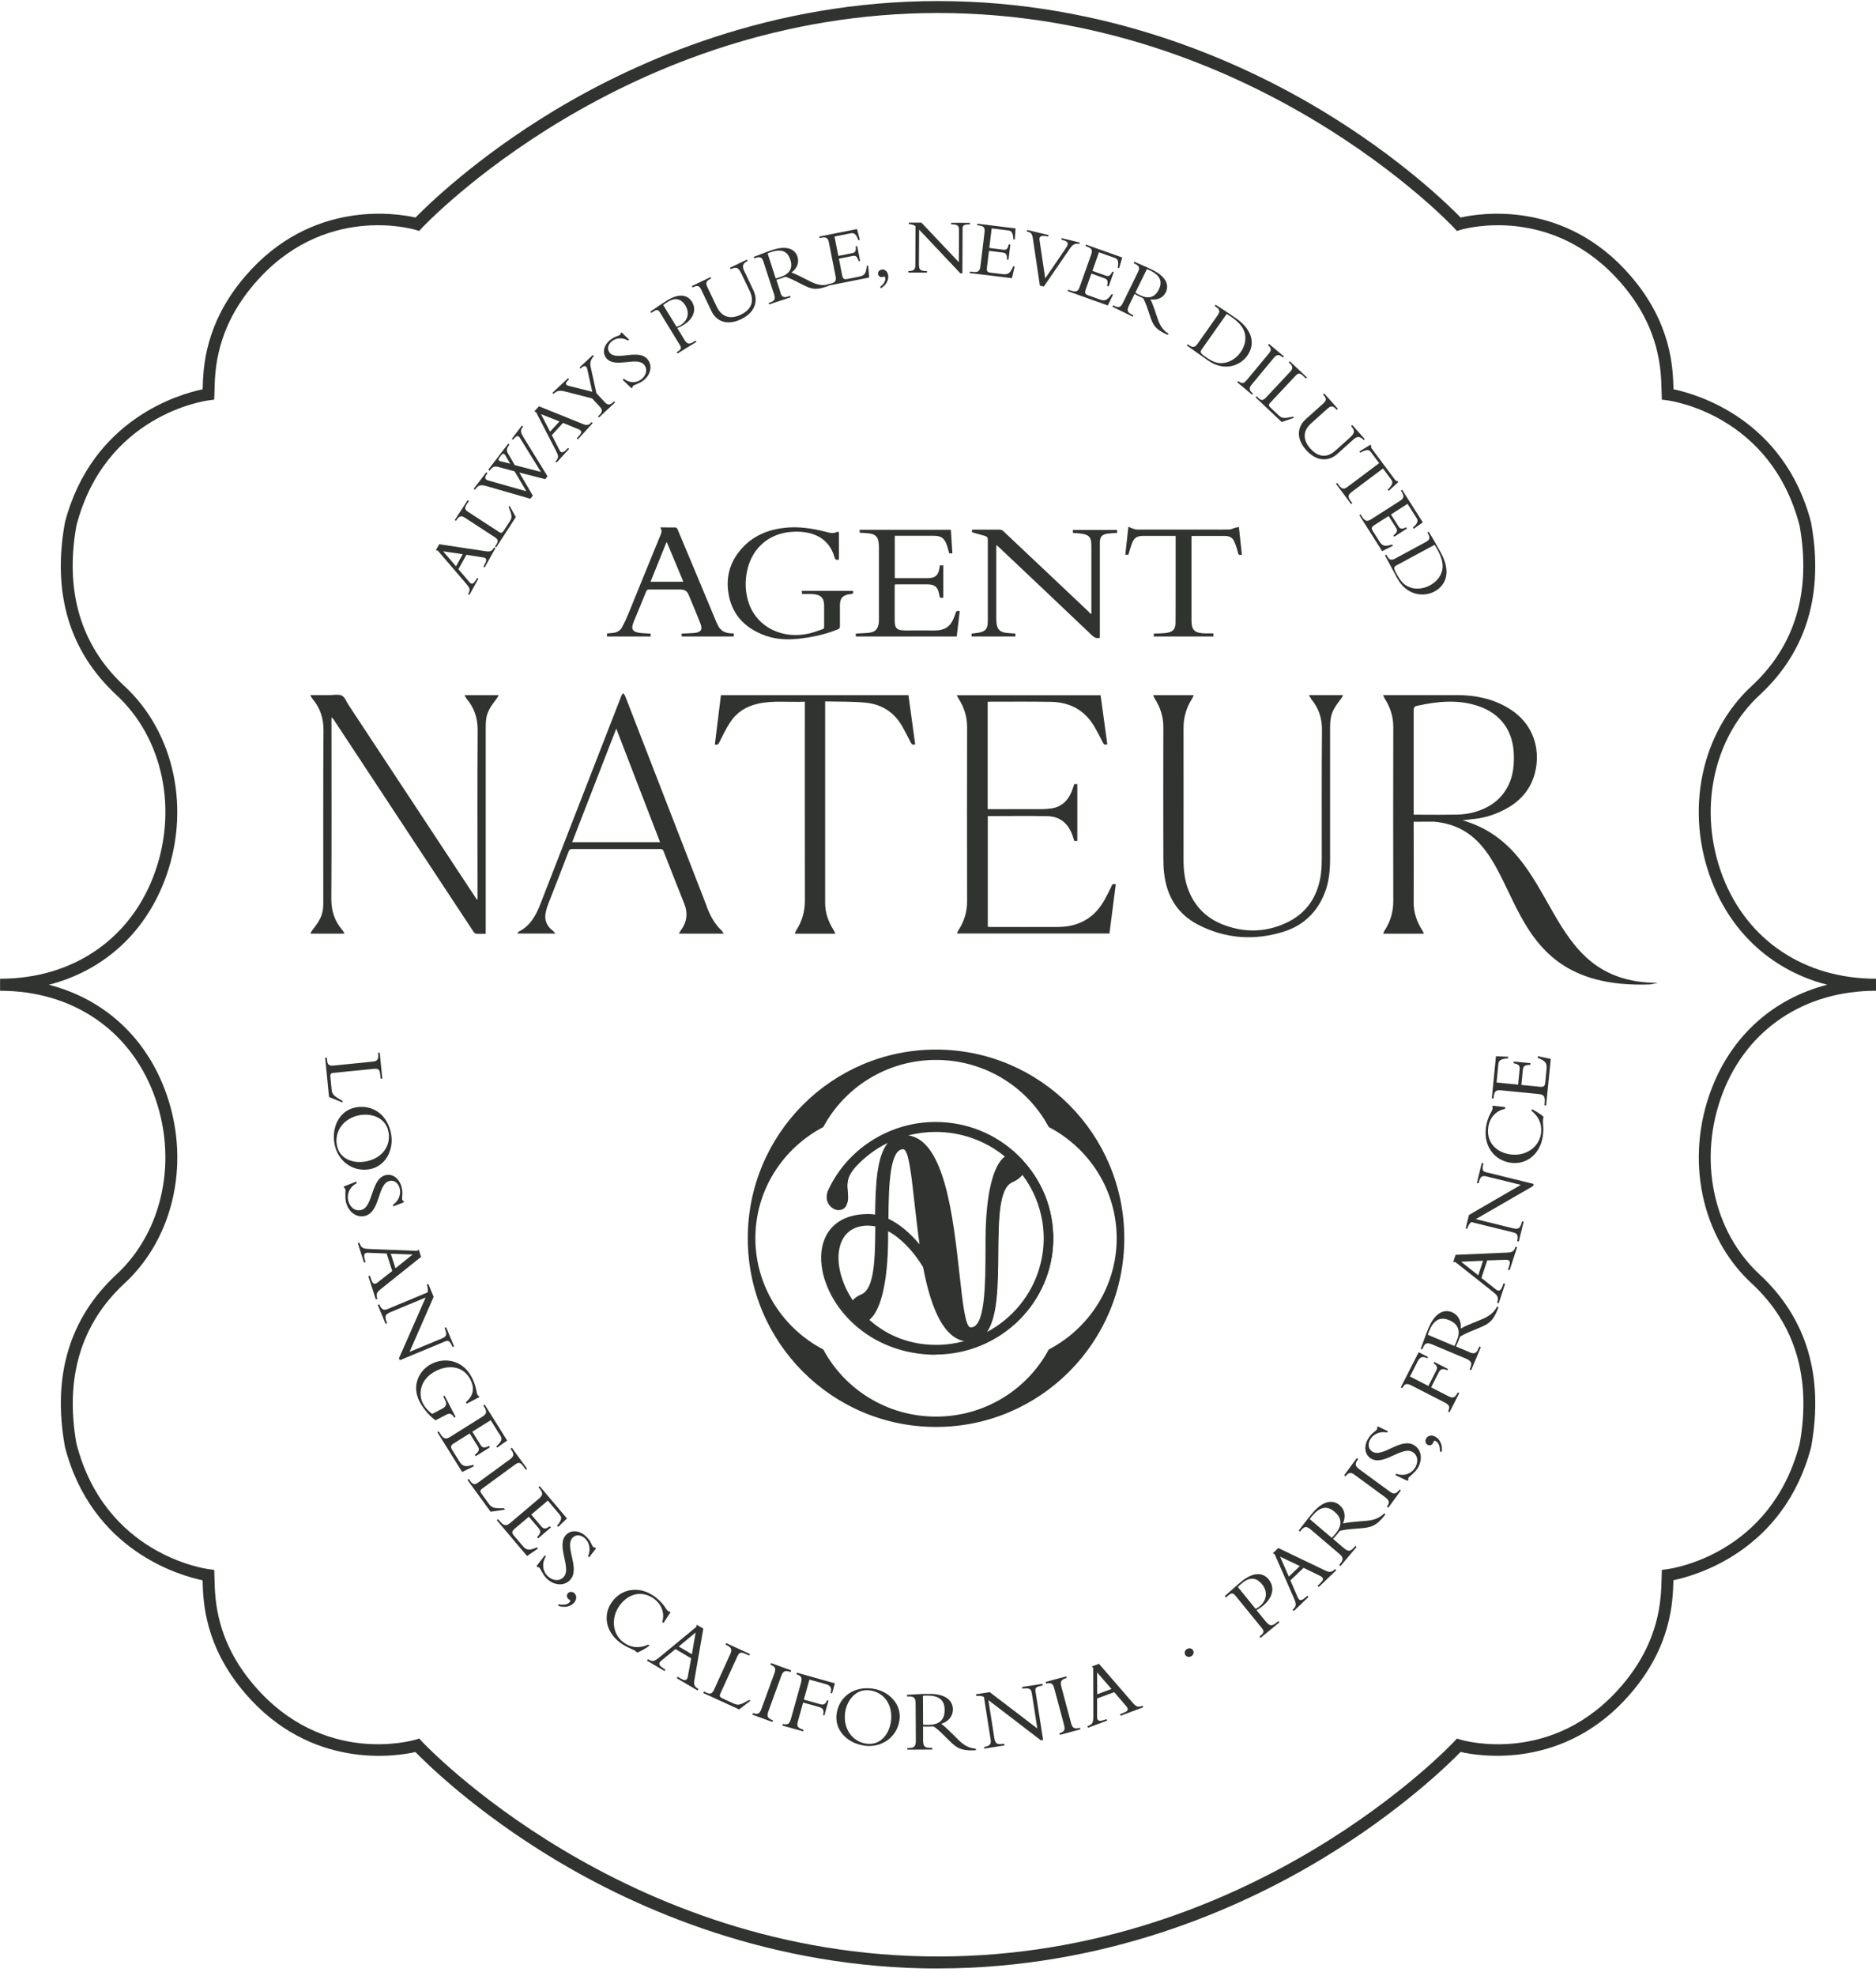 <svg xmlns="http://www.w3.org/2000/svg" fill="none" viewBox="0 0 228 240" height="240" width="228">
<g clip-path="url(#clip0_823_729)" id="Layer_1">
<path fill="#30332F" d="M50.951 211.193L51.262 211.531C51.502 211.79 75.778 237.668 114.009 237.668C152.24 237.668 176.516 211.79 176.756 211.531L177.067 211.193L177.502 211.326C177.956 211.46 188.729 214.533 197.102 204.761C201.76 199.336 201.884 194.249 201.938 191.808L201.973 190.704L202.596 190.624C203.111 190.561 215.244 188.869 218.729 175.364C220.142 167.409 218.204 160.888 212.978 155.988C206.738 150.305 204.747 140.755 208.027 132.23C210.524 125.745 215.582 121.291 222.071 119.625C215.582 117.959 210.524 113.505 208.027 107.019C204.738 98.494 206.729 88.945 212.978 83.252C218.196 78.362 220.124 71.841 218.72 63.886C215.236 50.381 203.102 48.688 202.587 48.626L201.973 48.546L201.938 47.441C201.884 45 201.769 39.913 197.102 34.488C188.72 24.716 177.947 27.789 177.502 27.923L177.067 28.057L176.756 27.718C176.516 27.46 152.204 1.581 114.009 1.581C75.813 1.581 51.493 27.46 51.253 27.718L50.942 28.057L50.507 27.923C50.053 27.789 39.28 24.716 30.907 34.488C26.249 39.913 26.124 45 26.071 47.441L26.035 48.546L25.413 48.626C24.898 48.688 12.764 50.381 9.28 63.886C7.875 71.841 9.804 78.362 15.031 83.261C21.271 88.945 23.262 98.494 19.982 107.019C17.484 113.505 12.427 117.959 5.938 119.625C12.427 121.291 17.484 125.745 19.982 132.23C23.271 140.755 21.28 150.305 15.031 155.997C9.813 160.888 7.884 167.409 9.289 175.364C12.773 188.869 24.907 190.561 25.422 190.624L26.035 190.704L26.071 191.808C26.124 194.249 26.24 199.336 30.907 204.761C39.289 214.525 50.053 211.46 50.516 211.326L50.951 211.193ZM114.009 239.129C93.689 239.129 77.422 231.905 67.36 225.838C57.804 220.083 51.858 214.239 50.489 212.832C48.231 213.349 37.831 215.068 29.804 205.714C24.88 199.986 24.684 194.623 24.622 191.969C21.911 191.408 11.138 188.414 7.875 175.702V175.649C6.356 167.159 8.435 160.184 14.044 154.919C19.858 149.628 21.698 140.719 18.631 132.755C15.636 124.987 8.675 120.355 0.009 120.355V118.894C8.675 118.894 15.636 114.262 18.631 106.494C21.698 98.53 19.867 89.622 14.053 84.339C8.435 79.065 6.356 72.099 7.867 63.609V63.556C11.147 50.844 21.911 47.851 24.631 47.289C24.693 44.635 24.889 39.272 29.813 33.544C37.84 24.181 48.24 25.91 50.498 26.426C51.867 25.028 57.813 19.184 67.378 13.42C77.449 7.354 93.707 0.129 114.009 0.129C134.311 0.129 150.578 7.354 160.64 13.42C170.204 19.175 176.151 25.019 177.52 26.426C179.778 25.91 190.178 24.19 198.204 33.544C203.129 39.272 203.324 44.635 203.387 47.289C206.098 47.851 216.871 50.844 220.133 63.556V63.609C221.653 72.099 219.573 79.074 213.964 84.33C208.151 89.622 206.311 98.53 209.378 106.494C212.373 114.262 219.333 118.894 228 118.894V120.355C219.333 120.355 212.373 124.987 209.378 132.755C206.311 140.719 208.142 149.628 213.956 154.91C219.573 160.184 221.653 167.15 220.142 175.64V175.693C216.862 188.405 206.098 191.399 203.378 191.96C203.316 194.615 203.12 199.977 198.196 205.705C190.169 215.068 179.769 213.34 177.511 212.823C176.142 214.231 170.204 220.065 160.64 225.829C150.578 231.896 134.311 239.12 113.991 239.12" id="Vector"></path>
<path fill="#30332F" d="M53.849 66.968L55.422 68.794L56.24 67.324L53.84 66.968H53.849ZM55.716 69.15L56.773 70.389C56.898 70.54 57.093 70.79 57.209 70.861C57.44 70.986 57.644 70.816 57.911 70.344L57.982 70.211L58.142 70.3L57.049 72.268L56.889 72.179C57.191 71.618 57.147 71.476 56.56 70.79L53.2 66.879L52.969 66.852L53.378 66.113L59.084 66.968C59.627 67.048 59.813 66.915 60.053 66.496L60.213 66.585L58.907 68.928L58.747 68.839L58.871 68.616C59.138 68.135 59.191 67.921 58.951 67.787C58.818 67.707 58.658 67.698 58.551 67.69L56.684 67.396L55.707 69.159L55.716 69.15Z" id="Vector_2"></path>
<path fill="#30332F" d="M62.676 62.835L60.311 66.487L60.16 66.389L60.338 66.122C60.578 65.748 60.551 65.525 60.133 65.258L56.525 62.906C56.089 62.621 55.831 62.639 55.493 63.155L55.422 63.271L55.271 63.173L56.836 60.759L56.987 60.857L56.791 61.16C56.444 61.694 56.418 61.864 56.916 62.193L60.676 64.643C60.898 64.786 61.031 64.75 61.191 64.509L61.973 63.307C62.285 62.826 62.196 62.559 61.822 61.579L61.92 61.427L62.702 62.835H62.676Z" id="Vector_3"></path>
<path fill="#30332F" d="M61.422 55.334C61.28 55.093 61.111 55.049 60.942 55.271L60.693 55.592C60.542 55.797 60.533 55.957 60.818 56.029L62.009 56.331L61.422 55.334ZM66.276 58.211L63.111 57.401L64.756 60.207L64.462 60.59L59.12 59.048C58.356 58.835 58.133 58.95 57.751 59.449L57.716 59.494L57.573 59.378L59.102 57.374L59.244 57.49L59.147 57.623C58.871 57.989 58.924 58.256 59.351 58.371L63.964 59.672L62.542 57.258L60.542 56.715C60.044 56.581 59.804 56.768 59.493 57.178L59.342 57.062L61.769 53.891L61.911 54.007C61.547 54.487 61.538 54.737 61.733 55.084L62.56 56.501L65.742 57.329L63.2 53.214C62.978 52.848 62.791 52.866 62.347 53.419L62.205 53.303L63.431 51.699L63.573 51.815C63.218 52.287 63.227 52.465 63.653 53.169L66.542 57.855L66.258 58.229L66.276 58.211Z" id="Vector_4"></path>
<path fill="#30332F" d="M65.742 50.292L66.853 52.439L67.991 51.2L65.742 50.301V50.292ZM67.058 52.849L67.804 54.3C67.893 54.479 68.027 54.764 68.124 54.862C68.32 55.04 68.56 54.915 68.924 54.523L69.031 54.407L69.164 54.532L67.644 56.189L67.511 56.064C67.929 55.592 67.929 55.441 67.511 54.639L65.147 50.06L64.933 49.98L65.502 49.356L70.853 51.512C71.369 51.717 71.573 51.637 71.902 51.272L72.036 51.396L70.231 53.374L70.098 53.249L70.267 53.062C70.64 52.653 70.738 52.465 70.533 52.278C70.418 52.172 70.267 52.127 70.169 52.091L68.427 51.37L67.067 52.857L67.058 52.849Z" id="Vector_5"></path>
<path fill="#30332F" d="M71.404 44.947C71.271 44.341 71.022 44.35 70.56 44.769L70.436 44.635L72.044 43.129L72.169 43.263C71.716 43.753 71.689 44.136 71.805 44.662L72.489 47.771L73.484 48.84C73.84 49.223 74.107 49.24 74.542 48.84L74.631 48.751L74.756 48.884L72.8 50.71L72.676 50.577L72.809 50.452C73.253 50.042 73.227 49.757 72.898 49.41L71.965 48.403L68.853 47.601C67.991 47.379 67.733 47.432 67.262 47.851L67.138 47.717L69.031 45.944L69.156 46.078C68.605 46.595 68.693 46.764 69.209 46.898L71.982 47.592L71.396 44.947H71.404Z" id="Vector_6"></path>
<path fill="#30332F" d="M75.813 46.007C76.507 46.559 77.36 46.541 77.956 46.069C78.471 45.668 78.773 44.938 78.302 44.332C77.44 43.227 74.72 44.831 73.671 43.486C73.173 42.853 73.378 41.918 74.16 41.303C74.8 40.795 75.084 40.885 75.351 40.671C75.413 40.626 75.431 40.582 75.431 40.484L75.555 40.386L76.453 41.259L76.32 41.366C75.671 40.983 74.907 41.018 74.382 41.437C73.876 41.838 73.751 42.399 74.089 42.836C74.942 43.922 77.627 42.274 78.729 43.682C79.316 44.43 79.093 45.517 78.195 46.221C77.778 46.55 77.076 46.764 76.969 46.853C76.898 46.907 76.88 46.987 76.88 47.058L76.747 47.165L75.671 46.132L75.813 46.016V46.007Z" id="Vector_7"></path>
<path fill="#30332F" d="M82.222 39.7C82.347 39.655 82.551 39.593 82.711 39.495C83.618 38.943 83.822 37.972 83.307 37.125C82.907 36.475 82.267 35.994 81.156 36.671C80.96 36.787 80.782 36.903 80.605 37.054L82.222 39.7ZM83.209 41.312C83.493 41.775 83.742 41.864 84.267 41.544L84.542 41.374L84.64 41.535L82.338 42.942L82.24 42.782L82.356 42.711C82.791 42.444 82.853 42.274 82.613 41.891L80.213 37.963C80.027 37.651 79.84 37.58 79.556 37.758L79.138 38.016L79.04 37.856C79.271 37.704 79.662 37.428 80.053 37.161C80.453 36.894 80.844 36.644 81.067 36.502C82.8 35.433 83.707 36.021 84.098 36.662C84.693 37.633 84.284 38.729 83.058 39.486C82.809 39.637 82.596 39.744 82.311 39.851L83.2 41.303L83.209 41.312Z" id="Vector_8"></path>
<path fill="#30332F" d="M90.773 31.54L90.853 31.709C90.267 31.994 90.169 32.333 90.444 32.903L91.573 35.281C92.098 36.368 91.956 37.874 90.053 38.782C88.373 39.584 87.058 39.041 86.462 37.785L85.236 35.219C84.969 34.658 84.764 34.64 84.169 34.916L84.089 34.747L86.347 33.669L86.427 33.838L86.347 33.874C85.867 34.105 85.716 34.337 85.956 34.845L87.12 37.286C87.689 38.47 88.72 38.853 90.027 38.23C91.022 37.758 91.831 36.858 91.12 35.361L90.142 33.312C89.742 32.466 89.538 32.386 88.791 32.698L88.711 32.529L90.773 31.54Z" id="Vector_9"></path>
<path fill="#30332F" d="M94.276 33.82C94.507 33.776 94.64 33.722 94.853 33.651C95.876 33.312 96.418 32.662 96.053 31.549C95.769 30.685 95.164 30.15 93.742 30.613C93.564 30.667 93.449 30.711 93.289 30.783L94.276 33.82ZM94.844 35.557C95.022 36.11 95.289 36.181 95.813 36.012L96.027 35.94L96.089 36.119L93.476 36.974L93.422 36.796L93.582 36.742C94.124 36.564 94.276 36.35 94.071 35.736L92.8 31.834C92.613 31.255 92.4 31.148 91.867 31.317L91.662 31.379L91.609 31.201C91.831 31.13 92.382 30.907 92.756 30.765C93.129 30.622 93.307 30.551 93.911 30.355C95.618 29.794 96.622 30.248 96.924 31.192C97.147 31.887 96.871 32.627 96.187 33.099C96.613 33.259 96.978 33.428 97.556 33.722L98.524 34.212C99.244 34.578 99.92 34.738 100.649 34.551L100.702 34.72C99.111 35.326 98.578 35.103 97.484 34.551L96.676 34.141C96.133 33.865 95.724 33.705 95.458 33.624C95.227 33.705 95.084 33.767 94.836 33.847C94.631 33.918 94.507 33.945 94.356 33.981L94.862 35.548L94.844 35.557Z" id="Vector_10"></path>
<path fill="#30332F" d="M104.542 31.691L104.364 31.727C104.151 31.059 103.956 31.023 103.564 31.103L101.956 31.424L102.356 33.464C102.444 33.901 102.622 33.954 102.978 33.892L104.444 33.598C105.111 33.464 105.262 33.17 105.342 32.297L105.511 32.261L105.636 33.714L100.569 34.72L100.533 34.542L100.8 34.489C101.564 34.337 101.653 34.105 101.547 33.526L100.747 29.491C100.64 28.956 100.471 28.752 99.831 28.876L99.618 28.921L99.582 28.734L104.16 27.825L104.498 29.144L104.329 29.179C104.044 28.395 103.769 28.271 103.431 28.333L101.422 28.734L101.884 31.086L103.591 30.747C103.938 30.676 104.062 30.489 104 29.919L104.178 29.883L104.533 31.7L104.542 31.691Z" id="Vector_11"></path>
<path fill="#30332F" d="M106.969 34.845C107.413 34.506 107.636 34.132 107.591 33.785C107.573 33.669 107.529 33.589 107.431 33.598C107.396 33.598 107.351 33.615 107.324 33.624C107.289 33.642 107.262 33.651 107.2 33.66C106.951 33.687 106.747 33.526 106.711 33.277C106.676 33.019 106.889 32.778 107.173 32.742C107.556 32.698 107.893 33.001 107.947 33.464C108.018 34.061 107.653 34.693 107.049 35.014L106.96 34.845H106.969Z" id="Vector_12"></path>
<path fill="#30332F" d="M116.72 33.206L111.707 27.896L111.68 32.074C111.68 32.778 111.831 32.921 112.658 32.93V33.117L110.4 33.108V32.921H110.444C111.049 32.921 111.244 32.716 111.244 32.27L111.271 27.478C111.049 27.317 110.8 27.237 110.453 27.228V27.041H111.982L116.533 31.852L116.551 27.977C116.551 27.38 116.382 27.273 115.6 27.246V27.059L117.876 27.068V27.255C117.147 27.255 116.987 27.38 116.987 27.754L116.96 33.197H116.711L116.72 33.206Z" id="Vector_13"></path>
<path fill="#30332F" d="M122.578 31.549L122.391 31.522C122.391 30.827 122.222 30.729 121.831 30.676L120.196 30.471L119.947 32.529C119.893 32.974 120.044 33.081 120.4 33.126L121.884 33.304C122.56 33.384 122.791 33.152 123.138 32.35L123.316 32.368L122.987 33.794L117.858 33.17L117.884 32.983L118.151 33.019C118.924 33.117 119.084 32.921 119.156 32.333L119.653 28.253C119.716 27.709 119.618 27.46 118.978 27.389L118.764 27.362L118.791 27.175L123.422 27.745L123.333 29.099L123.156 29.081C123.129 28.244 122.907 28.039 122.56 27.994L120.524 27.745L120.231 30.123L121.956 30.337C122.302 30.382 122.489 30.239 122.604 29.678L122.791 29.705L122.569 31.54L122.578 31.549Z" id="Vector_14"></path>
<path fill="#30332F" d="M126.382 34.693L125.547 29.072C125.449 28.422 125.369 28.253 124.791 28.11L124.836 27.932L127.44 28.555L127.396 28.734C126.524 28.547 126.267 28.698 126.338 29.17L127.031 33.82L129.458 30.266C129.627 30.025 129.724 29.847 129.76 29.713C129.831 29.428 129.618 29.259 128.978 29.108L129.022 28.93L131.218 29.455L131.173 29.633C130.684 29.518 130.373 29.687 130.009 30.221L126.862 34.809L126.391 34.693H126.382Z" id="Vector_15"></path>
<path fill="#30332F" d="M134.729 34.8L134.551 34.738C134.711 34.061 134.56 33.927 134.187 33.785L132.64 33.232L131.947 35.192C131.796 35.611 131.92 35.753 132.267 35.878L133.68 36.386C134.32 36.617 134.604 36.431 135.111 35.727L135.271 35.789L134.64 37.108L129.778 35.37L129.84 35.192L130.098 35.281C130.827 35.54 131.031 35.388 131.227 34.836L132.604 30.961C132.791 30.444 132.747 30.186 132.133 29.963L131.929 29.892L131.991 29.714L136.391 31.282L136.009 32.582L135.84 32.52C136 31.7 135.831 31.451 135.502 31.335L133.564 30.649L132.764 32.903L134.409 33.491C134.738 33.606 134.951 33.508 135.182 32.992L135.36 33.054L134.738 34.8H134.729Z" id="Vector_16"></path>
<path fill="#30332F" d="M137.982 35.557C138.178 35.691 138.311 35.745 138.516 35.842C139.484 36.324 140.32 36.225 140.836 35.174C141.236 34.364 141.173 33.553 139.831 32.885C139.662 32.805 139.556 32.751 139.387 32.689L137.982 35.557ZM137.173 37.205C136.916 37.731 137.067 37.963 137.547 38.203L137.751 38.301L137.671 38.47L135.2 37.259L135.28 37.09L135.431 37.161C135.947 37.41 136.196 37.366 136.48 36.778L138.284 33.09C138.551 32.546 138.48 32.315 137.973 32.065L137.778 31.967L137.858 31.798C138.062 31.896 138.613 32.128 138.987 32.288C139.351 32.448 139.529 32.52 140.098 32.805C141.716 33.598 142.116 34.622 141.68 35.513C141.36 36.172 140.649 36.502 139.822 36.359C140.018 36.769 140.16 37.143 140.373 37.758L140.72 38.791C140.987 39.557 141.36 40.145 142.009 40.519L141.929 40.68C140.364 40.003 140.133 39.477 139.742 38.31L139.449 37.446C139.253 36.876 139.076 36.466 138.933 36.225C138.711 36.127 138.569 36.065 138.329 35.949C138.133 35.851 138.027 35.789 137.893 35.709L137.173 37.188V37.205Z" id="Vector_17"></path>
<path fill="#30332F" d="M146.089 42.39C145.858 42.72 145.804 42.844 146.427 43.29C147.493 44.047 148.044 44.207 148.88 44.065C149.378 43.985 150.169 43.628 150.756 42.818C151.173 42.23 151.467 41.455 151.324 40.653C151.218 40.029 150.853 39.352 149.742 38.559C149.413 38.328 149.182 38.203 149.084 38.141L146.089 42.39ZM147.947 38.355C148.311 37.838 148.267 37.615 147.796 37.286L147.636 37.17L147.742 37.018C148.044 37.214 148.444 37.473 148.898 37.767C149.342 38.061 149.831 38.399 150.249 38.684C152.347 40.172 152.524 41.9 151.591 43.21C150.747 44.412 148.8 45.196 146.791 43.771L144.249 41.971L144.356 41.82L144.489 41.918C144.916 42.221 145.2 42.248 145.529 41.784L147.947 38.364V38.355Z" id="Vector_18"></path>
<path fill="#30332F" d="M152.178 47.949L150.364 46.434L150.48 46.292C150.96 46.657 151.156 46.613 151.573 46.114L154.222 42.925C154.56 42.524 154.507 42.292 154.107 41.918L154.222 41.775L156.036 43.29L155.92 43.432C155.449 43.04 155.2 43.005 154.782 43.513L152.142 46.693C151.778 47.138 151.769 47.388 152.284 47.815L152.169 47.958L152.178 47.949Z" id="Vector_19"></path>
<path fill="#30332F" d="M155.76 51.254L152.596 48.27L152.72 48.136L152.951 48.359C153.28 48.67 153.493 48.67 153.84 48.314L156.791 45.169C157.147 44.795 157.173 44.528 156.729 44.109L156.631 44.02L156.756 43.887L158.844 45.855L158.72 45.989L158.462 45.74C158 45.303 157.831 45.241 157.422 45.677L154.347 48.956C154.169 49.143 154.178 49.294 154.382 49.49L155.422 50.47C155.84 50.862 156.124 50.817 157.147 50.621L157.271 50.746L155.751 51.272L155.76 51.254Z" id="Vector_20"></path>
<path fill="#30332F" d="M165.876 53.33L165.733 53.454C165.289 52.973 164.942 52.973 164.48 53.392L162.524 55.147C161.627 55.949 160.151 56.242 158.738 54.666C157.502 53.276 157.653 51.86 158.693 50.924L160.809 49.027C161.271 48.608 161.227 48.412 160.8 47.913L160.933 47.789L162.596 49.659L162.462 49.784L162.4 49.722C162.044 49.321 161.778 49.241 161.36 49.624L159.342 51.432C158.364 52.305 158.284 53.41 159.253 54.488C159.982 55.307 161.076 55.842 162.302 54.737L163.991 53.223C164.684 52.599 164.711 52.376 164.204 51.753L164.347 51.628L165.867 53.338L165.876 53.33Z" id="Vector_21"></path>
<path fill="#30332F" d="M164.249 59.797C163.831 60.109 163.787 60.367 164.142 60.839L164.356 61.124L164.204 61.231L162.373 58.773L162.524 58.666L162.738 58.96C163.093 59.432 163.342 59.467 163.769 59.147L167.618 56.26L166.604 54.906C166.373 54.594 166.089 54.586 165.316 54.986L165.209 54.844L166.56 54.024L166.667 54.176C166.667 54.176 166.622 54.274 166.64 54.336C166.658 54.399 166.693 54.452 166.729 54.514L169.529 58.265C169.609 58.372 169.724 58.47 169.831 58.416L169.938 58.568L168.764 59.637L168.658 59.494C169.253 58.862 169.333 58.585 169.093 58.274L168.08 56.911L164.231 59.797H164.249Z" id="Vector_22"></path>
<path fill="#30332F" d="M169.449 65.195L169.351 65.044C169.893 64.607 169.858 64.411 169.644 64.073L168.764 62.683L167.022 63.797C166.64 64.037 166.658 64.224 166.853 64.527L167.662 65.792C168.027 66.371 168.356 66.398 169.191 66.148L169.289 66.3L167.982 66.95L165.209 62.585L165.36 62.487L165.502 62.719C165.92 63.378 166.178 63.378 166.667 63.066L170.124 60.857C170.587 60.563 170.711 60.331 170.364 59.779L170.249 59.601L170.409 59.503L172.916 63.449L171.813 64.242L171.716 64.091C172.347 63.538 172.364 63.236 172.169 62.941L171.067 61.204L169.049 62.496L169.982 63.966C170.169 64.26 170.4 64.313 170.898 64.046L170.996 64.207L169.44 65.204L169.449 65.195Z" id="Vector_23"></path>
<path fill="#30332F" d="M169.769 68.652C169.422 68.839 169.316 68.937 169.68 69.614C170.302 70.763 170.72 71.155 171.538 71.404C172.018 71.556 172.889 71.591 173.769 71.119C174.4 70.781 175.004 70.22 175.236 69.436C175.422 68.83 175.387 68.055 174.747 66.852C174.56 66.496 174.409 66.282 174.347 66.184L169.778 68.652H169.769ZM173.227 65.872C173.787 65.57 173.84 65.356 173.573 64.848L173.484 64.679L173.644 64.59C173.831 64.901 174.071 65.311 174.347 65.774C174.613 66.238 174.907 66.754 175.147 67.2C176.364 69.462 175.76 71.084 174.347 71.85C173.049 72.545 170.96 72.384 169.796 70.211L168.32 67.467L168.48 67.378L168.56 67.52C168.809 67.984 169.049 68.126 169.547 67.859L173.227 65.872Z" id="Vector_24"></path>
<path fill="#30332F" d="M127.458 163.935C124.862 168.781 119.698 172.086 113.76 172.086C107.822 172.086 102.658 168.781 100.062 163.935C95.156 161.369 91.805 156.282 91.805 150.421C91.805 144.559 95.156 139.472 100.062 136.907C102.658 132.061 107.822 128.756 113.76 128.756C119.698 128.756 124.862 132.061 127.458 136.907C132.373 139.472 135.716 144.559 135.716 150.421C135.716 156.282 132.364 161.369 127.458 163.935ZM113.76 127.5C101.12 127.5 90.88 137.762 90.88 150.421C90.88 163.079 101.12 173.342 113.76 173.342C126.4 173.342 136.64 163.079 136.64 150.421C136.64 137.762 126.4 127.5 113.76 127.5Z" id="Vector_25"></path>
<path fill="#30332F" d="M126.462 154.011V154.029C125.431 157.556 122.933 160.469 119.662 162.082C122.827 158.625 119.724 144.96 123.031 143.543C123.573 143.312 124.018 142.964 124.311 142.572C125.6 144.256 126.489 146.26 126.818 148.443C126.916 149.084 126.969 149.744 126.969 150.421C126.969 151.659 126.791 152.862 126.462 154.002M117.991 161.324C115.902 161.324 117.218 137.976 109.938 137.976C109.911 137.976 109.876 137.976 109.849 137.976C111.084 137.602 112.4 137.397 113.76 137.397C117.013 137.397 119.991 138.555 122.302 140.488C120.738 141.477 119.929 145.387 119.893 150.43C119.867 155.766 119.964 161.333 117.991 161.333M113.804 163.462H113.751C110.32 163.453 107.547 162.144 105.538 160.327C107.049 159.267 107.84 155.4 107.867 150.438C107.867 150.1 107.867 149.761 107.867 149.414C109.467 150.234 111.022 151.819 112.284 153.877C113.182 158.616 114.684 162.732 117.653 162.874C116.436 163.249 115.138 163.453 113.796 163.453M104.738 157.298C104.284 157.494 103.902 157.77 103.609 158.082C100.791 153.895 101.164 148.79 105.529 148.79C105.84 148.79 106.16 148.826 106.48 148.897C106.444 152.888 106.382 156.603 104.747 157.298M109.778 139.526C110.836 139.526 111.022 145.548 111.902 151.472C110.658 149.931 109.262 148.764 107.893 148.122C107.929 143.606 108.098 139.535 109.778 139.535M127.982 149.851C127.849 146.661 126.64 143.748 124.702 141.45C124.373 141.058 124.027 140.693 123.653 140.336C121.093 137.887 117.609 136.39 113.76 136.39C108.08 136.39 103.182 139.668 100.898 144.416C100.898 144.416 100.898 144.416 100.898 144.425L100.8 144.63V144.648C100.773 144.702 100.756 144.764 100.738 144.817C100.489 145.583 100.738 146.207 101.164 146.563C101.724 147.044 102.578 147.053 102.889 146.296C103.493 144.853 102.151 143.739 103.956 141.726C103.956 141.726 103.956 141.726 103.956 141.717L103.92 141.744C105.147 140.381 106.667 139.285 108.373 138.528C106.711 139.927 106.551 143.775 106.507 147.641C106.213 147.579 105.92 147.552 105.636 147.552C103.049 147.552 101.387 148.568 100.569 150.091C99.929 151.276 99.787 152.772 100.107 154.349C101.013 158.875 105.653 164.05 112.942 164.442C112.969 164.442 112.996 164.442 113.013 164.442C113.147 164.442 113.271 164.451 113.404 164.46C113.529 164.46 113.644 164.46 113.769 164.46H113.822C121.662 164.433 128.009 158.162 128.009 150.421C128.009 150.225 128.009 150.029 128 149.833" id="Vector_26"></path>
<path fill="#30332F" d="M107.982 148.051C109.271 148.666 110.569 149.735 111.76 151.16C111.511 149.414 111.316 147.65 111.138 146.091C110.756 142.617 110.418 139.606 109.769 139.606C108.178 139.606 108.009 143.766 107.973 148.051M112.027 151.775L111.822 151.516C110.569 149.975 109.2 148.817 107.849 148.185L107.796 148.158V148.105C107.831 143.535 108.009 139.428 109.769 139.428C110.542 139.428 110.836 141.708 111.316 146.065C111.502 147.722 111.707 149.601 111.982 151.445L112.027 151.766V151.775ZM105.529 148.88C104.08 148.88 102.996 149.459 102.409 150.554C101.422 152.381 101.911 155.338 103.627 157.948C103.92 157.645 104.293 157.396 104.702 157.227C106.311 156.541 106.356 152.71 106.382 148.978C106.098 148.915 105.804 148.889 105.529 148.889M103.6 158.233L103.538 158.135C101.733 155.445 101.209 152.363 102.249 150.465C102.88 149.307 104.009 148.701 105.529 148.701C105.849 148.701 106.169 148.737 106.498 148.808L106.569 148.826V148.897C106.533 152.701 106.507 156.639 104.773 157.378C104.347 157.565 103.964 157.824 103.68 158.144L103.6 158.233ZM110.373 137.922C114.809 138.51 115.849 147.882 116.613 154.786C116.996 158.251 117.324 161.253 117.973 161.253C119.733 161.253 119.76 156.238 119.778 151.383V150.439C119.813 145.165 120.667 141.557 122.124 140.497C119.778 138.564 116.8 137.504 113.733 137.504C112.587 137.504 111.458 137.646 110.364 137.931M117.964 161.431C117.191 161.431 116.907 159.16 116.418 154.813C115.68 148.149 114.569 138.083 109.911 138.083C109.884 138.083 109.849 138.083 109.822 138.083L109.067 138.127L109.787 137.905C111.058 137.513 112.382 137.317 113.724 137.317C116.871 137.317 119.92 138.421 122.32 140.426L122.418 140.506L122.311 140.568C120.862 141.495 119.973 145.183 119.947 150.43V151.374C119.92 156.541 119.902 161.422 117.956 161.422M124.267 142.724C123.956 143.107 123.511 143.419 123.022 143.633C121.404 144.328 121.369 148.149 121.333 152.202C121.298 156.006 121.271 159.926 119.947 161.814C123.04 160.166 125.351 157.351 126.329 154.02V153.984C126.676 152.835 126.844 151.632 126.844 150.43C126.844 149.779 126.791 149.111 126.693 148.47C126.373 146.403 125.538 144.417 124.267 142.733M119.236 162.385L119.556 162.037C121.093 160.353 121.129 156.22 121.164 152.211C121.2 148.096 121.236 144.212 122.96 143.481C123.467 143.267 123.902 142.929 124.204 142.537L124.276 142.439L124.347 142.528C125.671 144.256 126.542 146.305 126.871 148.443C126.969 149.093 127.022 149.77 127.022 150.43C127.022 151.659 126.853 152.871 126.516 154.038C126.516 154.038 126.516 154.055 126.516 154.064C125.493 157.583 122.996 160.532 119.671 162.171L119.244 162.385H119.236ZM105.653 160.327C107.218 161.725 109.867 163.356 113.724 163.373H113.778C114.942 163.373 116.08 163.213 117.191 162.919C114.898 162.483 113.262 159.552 112.196 153.975H112.178V153.904C110.951 151.908 109.449 150.376 107.938 149.566C107.938 149.824 107.938 150.073 107.938 150.332V150.439C107.911 155.623 107.076 159.213 105.653 160.336M113.778 163.552H113.724C109.742 163.534 107.031 161.823 105.449 160.389L105.369 160.318L105.458 160.255C106.871 159.267 107.724 155.596 107.751 150.439V150.332C107.751 150.029 107.751 149.726 107.751 149.423V149.28L107.884 149.352C109.467 150.162 111.031 151.739 112.311 153.806H112.338L112.356 153.877C113.467 159.766 115.2 162.687 117.636 162.803L118.142 162.83L117.653 162.981C116.4 163.364 115.093 163.56 113.769 163.569L113.778 163.552ZM105.591 147.65C103.209 147.65 101.476 148.514 100.604 150.145C99.982 151.294 99.831 152.746 100.151 154.34C101.093 159.035 105.769 163.979 112.907 164.362H112.987C113.102 164.371 113.218 164.371 113.333 164.38H113.369C113.493 164.38 113.609 164.38 113.733 164.38H113.787C121.556 164.353 127.876 158.1 127.876 150.43C127.876 150.234 127.876 150.038 127.867 149.851C127.733 146.759 126.613 143.882 124.604 141.504C124.276 141.121 123.929 140.746 123.564 140.399C120.916 137.869 117.422 136.479 113.733 136.479C108.302 136.479 103.28 139.606 100.951 144.452L100.844 144.666C100.809 144.737 100.791 144.791 100.773 144.844V144.871C100.56 145.503 100.711 146.109 101.164 146.501C101.467 146.759 101.849 146.875 102.169 146.795C102.436 146.733 102.631 146.555 102.756 146.269C102.978 145.744 102.924 145.254 102.871 144.746C102.782 143.909 102.684 142.965 103.804 141.7C105.04 140.328 106.596 139.205 108.293 138.457L108.862 138.208L108.382 138.608C106.764 139.971 106.587 143.82 106.551 147.65V147.757L106.444 147.739C106.151 147.677 105.867 147.65 105.591 147.65ZM113.778 164.567H113.724C113.6 164.567 113.476 164.567 113.351 164.567H113.316C113.2 164.567 113.084 164.567 112.96 164.549H112.88C105.653 164.157 100.907 159.142 99.956 154.385C99.627 152.746 99.796 151.249 100.427 150.064C101.058 148.88 102.471 147.472 105.573 147.472C105.831 147.472 106.089 147.499 106.356 147.543C106.4 143.855 106.569 140.435 107.902 138.831C106.418 139.553 105.067 140.568 103.956 141.789C102.862 143.027 102.951 143.891 103.031 144.737C103.084 145.272 103.138 145.78 102.898 146.35C102.72 146.777 102.418 146.929 102.187 146.973C101.804 147.062 101.369 146.938 101.031 146.644C100.507 146.198 100.338 145.512 100.569 144.8V144.773C100.596 144.719 100.613 144.666 100.64 144.613C100.64 144.613 100.64 144.595 100.649 144.586L100.747 144.381C103.111 139.464 108.196 136.292 113.698 136.292C117.431 136.292 120.969 137.7 123.653 140.265C124.027 140.613 124.373 140.996 124.702 141.388C126.729 143.793 127.876 146.706 128 149.833C128 150.029 128.009 150.225 128.009 150.421C128.009 158.189 121.609 164.523 113.733 164.549" id="Vector_27"></path>
<path fill="#30332F" d="M39.991 133.272L39.52 128.506L39.724 128.488L39.76 128.836C39.804 129.326 39.991 129.495 40.533 129.442L45.253 128.969C45.822 128.916 46.036 128.72 45.964 128.043L45.947 127.892L46.151 127.874L46.462 131.018L46.258 131.036L46.222 130.644C46.151 129.949 46.062 129.78 45.404 129.842L40.498 130.332C40.213 130.359 40.116 130.493 40.151 130.796L40.302 132.364C40.364 132.996 40.631 133.156 41.618 133.735L41.636 133.931L40 133.263L39.991 133.272Z" id="Vector_28"></path>
<path fill="#30332F" d="M47.218 137.548C46.907 135.686 45.049 135.241 43.787 135.455C41.813 135.784 40.649 137.361 40.933 139.063C41.218 140.782 42.88 141.352 44.382 141.103C46.347 140.773 47.52 139.294 47.227 137.548M40.64 138.884C40.293 136.809 41.324 134.84 43.298 134.51C45.396 134.154 47.156 135.526 47.538 137.78C47.876 139.775 46.8 141.717 44.898 142.038C42.764 142.394 40.978 140.933 40.64 138.884Z" id="Vector_29"></path>
<path fill="#30332F" d="M43.369 143.731C42.498 144.167 42.124 145.031 42.32 145.842C42.48 146.537 43.067 147.187 43.884 146.991C45.387 146.635 45.058 143.178 46.871 142.751C47.733 142.546 48.569 143.187 48.818 144.247C49.022 145.12 48.809 145.361 48.889 145.726C48.907 145.806 48.942 145.851 49.04 145.886L49.075 146.056L47.795 146.546L47.751 146.367C48.435 145.895 48.755 145.12 48.587 144.399C48.427 143.713 47.911 143.321 47.333 143.463C45.858 143.811 46.249 147.258 44.329 147.713C43.307 147.953 42.338 147.223 42.044 146.002C41.911 145.432 42.018 144.63 41.982 144.488C41.964 144.399 41.893 144.336 41.822 144.31L41.778 144.131L43.307 143.535L43.351 143.731H43.369Z" id="Vector_30"></path>
<path fill="#30332F" d="M50.142 152.398L47.493 152.3L48.062 154.064L50.142 152.398ZM46.987 152.273L45.2 152.202C44.987 152.202 44.631 152.158 44.489 152.202C44.213 152.291 44.196 152.585 44.382 153.147L44.436 153.307L44.24 153.369L43.484 151.017L43.68 150.955C43.902 151.614 44.053 151.694 45.04 151.73L50.693 151.953L50.889 151.792L51.173 152.683L46.213 156.647C45.742 157.022 45.707 157.271 45.867 157.779L45.671 157.841L44.764 155.035L44.96 154.973L45.049 155.24C45.236 155.819 45.369 156.015 45.653 155.926C45.813 155.872 45.947 155.757 46.035 155.676L47.671 154.394L46.995 152.282L46.987 152.273Z" id="Vector_31"></path>
<path fill="#30332F" d="M48.498 164.977L51.733 157.619L47.493 159.382C46.782 159.676 46.702 159.899 47.049 160.737L46.862 160.817L45.911 158.518L46.098 158.438L46.116 158.483C46.373 159.097 46.658 159.213 47.111 159.017L51.973 156.995C52.036 156.701 52.009 156.416 51.876 156.06L52.062 155.979L52.702 157.538L49.778 164.22L53.707 162.589C54.311 162.34 54.347 162.117 54.036 161.316L54.222 161.235L55.182 163.552L54.996 163.632C54.684 162.892 54.498 162.785 54.107 162.946L48.596 165.235L48.489 164.977H48.498Z" id="Vector_32"></path>
<path fill="#30332F" d="M52.933 172.54C51.956 171.854 51.218 170.705 51.013 170.304C49.929 168.22 51.031 166.411 52.418 165.69C53.84 164.95 56.142 165.013 57.351 167.338C57.885 168.353 57.911 169.199 58.009 169.395C58.053 169.485 58.116 169.547 58.187 169.582L58.258 169.716L56.72 170.518L56.622 170.331C57.671 169.458 57.627 168.451 57.164 167.569C56.293 165.894 54.462 165.761 52.933 166.563C50.987 167.578 50.836 169.395 51.404 170.491C51.636 170.928 51.982 171.364 52.525 171.756L53.724 171.133C54.267 170.847 54.347 170.562 54.053 169.992L53.867 169.636L54.036 169.547L55.369 172.112L55.2 172.202C54.925 171.738 54.667 171.631 54.258 171.845L52.942 172.531L52.933 172.54Z" id="Vector_33"></path>
<path fill="#30332F" d="M57.822 176.896L57.715 176.727C58.311 176.246 58.276 176.032 58.044 175.658L57.084 174.126L55.156 175.337C54.738 175.596 54.756 175.8 54.96 176.139L55.831 177.538C56.231 178.17 56.596 178.215 57.511 177.947L57.609 178.108L56.169 178.811L53.156 173.983L53.324 173.876L53.484 174.135C53.938 174.865 54.213 174.865 54.764 174.518L58.596 172.112C59.102 171.792 59.244 171.542 58.862 170.928L58.738 170.732L58.907 170.625L61.636 174.99L60.418 175.854L60.32 175.694C61.013 175.097 61.04 174.767 60.836 174.437L59.636 172.522L57.404 173.921L58.418 175.551C58.622 175.881 58.871 175.934 59.431 175.649L59.538 175.818L57.813 176.896H57.822Z" id="Vector_34"></path>
<path fill="#30332F" d="M59.636 183.658L56.818 179.782L56.978 179.658L57.182 179.943C57.476 180.344 57.707 180.397 58.151 180.067L61.982 177.27C62.444 176.932 62.533 176.656 62.133 176.112L62.044 175.988L62.205 175.863L64.062 178.419L63.902 178.535L63.671 178.215C63.262 177.653 63.093 177.546 62.56 177.938L58.578 180.851C58.347 181.021 58.329 181.181 58.507 181.43L59.431 182.704C59.804 183.212 60.116 183.23 61.262 183.221L61.378 183.381L59.636 183.64V183.658Z" id="Vector_35"></path>
<path fill="#30332F" d="M65.404 186.882L65.271 186.731C65.796 186.17 65.725 185.965 65.449 185.626L64.276 184.246L62.533 185.724C62.16 186.045 62.205 186.241 62.462 186.544L63.529 187.8C64.009 188.37 64.382 188.352 65.253 187.969L65.378 188.121L64.053 189.02L60.382 184.673L60.533 184.539L60.729 184.771C61.28 185.43 61.556 185.386 62.044 184.976L65.493 182.054C65.947 181.671 66.053 181.395 65.591 180.843L65.44 180.664L65.591 180.531L68.907 184.459L67.831 185.484L67.707 185.332C68.311 184.637 68.284 184.308 68.036 184.014L66.578 182.286L64.569 183.987L65.805 185.448C66.053 185.742 66.311 185.769 66.818 185.404L66.951 185.555L65.404 186.873V186.882Z" id="Vector_36"></path>
<path fill="#30332F" d="M66.338 189.083C65.813 189.911 65.947 190.837 66.533 191.434C67.04 191.942 67.867 192.192 68.471 191.604C69.564 190.517 67.493 187.737 68.827 186.419C69.458 185.795 70.507 185.911 71.271 186.686C71.902 187.328 71.84 187.648 72.098 187.916C72.16 187.978 72.204 187.996 72.311 187.978L72.436 188.103L71.591 189.189L71.467 189.056C71.804 188.299 71.671 187.47 71.156 186.936C70.658 186.428 70.027 186.366 69.6 186.784C68.516 187.853 70.64 190.588 69.236 191.978C68.489 192.717 67.28 192.601 66.4 191.71C65.991 191.292 65.671 190.552 65.564 190.446C65.493 190.374 65.404 190.365 65.333 190.374L65.209 190.241L66.213 188.94L66.356 189.083H66.338Z" id="Vector_37"></path>
<path fill="#30332F" d="M67.884 194.873C68.489 195.007 68.951 194.927 69.218 194.641C69.307 194.543 69.342 194.445 69.262 194.374C69.236 194.347 69.191 194.321 69.173 194.303C69.138 194.285 69.102 194.267 69.058 194.223C68.853 194.036 68.844 193.742 69.031 193.537C69.227 193.323 69.573 193.323 69.813 193.537C70.124 193.831 70.107 194.321 69.76 194.704C69.307 195.194 68.524 195.336 67.822 195.051L67.902 194.855L67.884 194.873Z" id="Vector_38"></path>
<path fill="#30332F" d="M80.489 197.029C80.8 196.022 80.453 194.944 79.52 194.24C78.089 193.171 76.427 193.537 75.342 194.98C74.187 196.53 74.444 198.508 75.742 199.487C76.418 199.995 77.422 200.387 78.782 199.781L78.942 199.906C78.542 200.209 77.911 200.565 77.458 200.752C76.969 200.262 76.364 200.289 75.351 199.532C73.609 198.231 73.227 196.138 74.409 194.552C75.653 192.886 77.831 192.646 79.627 193.991C80.702 194.802 80.916 195.488 81.173 195.693C81.271 195.764 81.333 195.773 81.369 195.755L81.493 195.853L80.64 197.153L80.48 197.029H80.489Z" id="Vector_39"></path>
<path fill="#30332F" d="M84.533 198.32L82.489 200.013L84.089 200.957L84.542 198.329L84.533 198.32ZM82.089 200.325L80.702 201.465C80.533 201.599 80.249 201.812 80.178 201.937C80.027 202.187 80.213 202.418 80.72 202.721L80.871 202.81L80.764 202.988L78.631 201.732L78.738 201.554C79.342 201.901 79.502 201.857 80.267 201.224L84.64 197.617L84.676 197.367L85.476 197.839L84.391 204.102C84.293 204.699 84.427 204.904 84.889 205.18L84.782 205.358L82.249 203.861L82.356 203.683L82.596 203.826C83.12 204.137 83.351 204.191 83.502 203.933C83.591 203.781 83.609 203.612 83.627 203.496L84 201.447L82.089 200.325Z" id="Vector_40"></path>
<path fill="#30332F" d="M89.813 207.647L85.467 205.661L85.556 205.474L85.876 205.625C86.32 205.83 86.551 205.759 86.782 205.26L88.747 200.94C88.987 200.423 88.924 200.138 88.311 199.853L88.178 199.79L88.267 199.603L91.138 200.922L91.049 201.109L90.693 200.948C90.062 200.663 89.867 200.654 89.591 201.26L87.538 205.759C87.422 206.017 87.484 206.169 87.76 206.293L89.191 206.953C89.769 207.211 90.044 207.068 91.04 206.507L91.218 206.587L89.822 207.665L89.813 207.647Z" id="Vector_41"></path>
<path fill="#30332F" d="M93.876 209.18L91.431 208.289L91.502 208.102C92.133 208.298 92.329 208.191 92.569 207.514L94.133 203.22C94.329 202.677 94.195 202.454 93.644 202.222L93.716 202.026L96.16 202.917L96.089 203.113C95.458 202.882 95.182 202.944 94.942 203.612L93.387 207.879C93.173 208.476 93.253 208.734 93.947 208.984L93.876 209.171V209.18Z" id="Vector_42"></path>
<path fill="#30332F" d="M100.213 208.387L100.036 208.342C100.178 207.737 100.018 207.496 99.52 207.354L97.609 206.819L96.978 209.082C96.818 209.661 96.88 209.91 97.653 210.124L97.6 210.32L95.093 209.616L95.147 209.42C95.796 209.554 95.947 209.456 96.178 208.618L97.307 204.574C97.493 203.915 97.52 203.594 96.8 203.389L96.853 203.193L101.467 204.485L101.129 205.705L100.951 205.661C101.111 205.055 100.969 204.752 100.329 204.574L98.373 204.031L97.698 206.463L99.733 207.033C100.116 207.14 100.364 206.97 100.516 206.543L100.693 206.587L100.187 208.405L100.213 208.387Z" id="Vector_43"></path>
<path fill="#30332F" d="M105.76 205.349C103.893 205.073 102.907 206.712 102.72 207.986C102.427 209.972 103.573 211.567 105.28 211.816C107.004 212.066 108.053 210.658 108.276 209.153C108.56 207.184 107.511 205.607 105.769 205.349M105.022 212.048C102.942 211.745 101.396 210.151 101.68 208.173C101.991 206.062 103.822 204.806 106.08 205.135C108.08 205.429 109.6 207.051 109.316 208.957C109.004 211.104 107.067 212.36 105.013 212.057" id="Vector_44"></path>
<path fill="#30332F" d="M112.187 209.509C112.444 209.536 112.604 209.527 112.853 209.527C114.044 209.527 114.818 209.011 114.809 207.728C114.809 206.73 114.347 205.964 112.702 205.973C112.498 205.973 112.356 205.973 112.169 206L112.187 209.518V209.509ZM112.196 211.523C112.196 212.164 112.453 212.324 113.058 212.324H113.307V212.529L110.276 212.547V212.342H110.453C111.084 212.342 111.307 212.164 111.307 211.451L111.28 206.935C111.28 206.267 111.093 206.08 110.471 206.08H110.231V205.875C110.489 205.875 111.138 205.83 111.582 205.804C112.018 205.777 112.231 205.768 112.933 205.768C114.916 205.759 115.804 206.57 115.813 207.656C115.813 208.458 115.28 209.144 114.4 209.402C114.8 209.714 115.12 210.008 115.627 210.507L116.48 211.353C117.111 211.986 117.769 212.378 118.596 212.422V212.618C116.729 212.716 116.24 212.307 115.28 211.362L114.569 210.659C114.098 210.186 113.716 209.884 113.458 209.714C113.191 209.723 113.022 209.741 112.729 209.741C112.489 209.741 112.356 209.741 112.187 209.723V211.532L112.196 211.523Z" id="Vector_45"></path>
<path fill="#30332F" d="M126.498 211.407L120.124 206.525L120.836 211.068C120.951 211.834 121.147 211.959 122.044 211.825L122.08 212.03L119.627 212.413L119.6 212.208H119.644C120.302 212.102 120.48 211.843 120.4 211.353L119.582 206.142C119.316 206.008 119.022 205.973 118.649 206.017L118.622 205.812L120.284 205.554L126.071 209.973L125.413 205.759C125.316 205.117 125.102 205.028 124.258 205.135L124.222 204.93L126.693 204.547L126.72 204.752C125.929 204.877 125.778 205.037 125.849 205.456L126.773 211.362L126.498 211.407Z" id="Vector_46"></path>
<path fill="#30332F" d="M131.324 210.07L128.818 210.747L128.764 210.551C129.396 210.347 129.484 210.142 129.298 209.456L128.116 205.046C127.964 204.485 127.724 204.387 127.138 204.512L127.084 204.316L129.591 203.639L129.644 203.835C128.996 204.013 128.809 204.218 128.996 204.913L130.169 209.304C130.329 209.91 130.551 210.079 131.262 209.883L131.316 210.079L131.324 210.07Z" id="Vector_47"></path>
<path fill="#30332F" d="M133.333 203.158L133.351 205.812L135.084 205.171L133.333 203.158ZM133.333 206.32V208.111C133.333 208.325 133.316 208.681 133.369 208.823C133.467 209.091 133.769 209.1 134.32 208.895L134.48 208.832L134.551 209.019L132.231 209.883L132.16 209.696C132.809 209.447 132.88 209.296 132.88 208.298L132.862 202.623L132.693 202.436L133.564 202.115L137.724 206.917C138.124 207.371 138.373 207.398 138.871 207.211L138.942 207.398L136.187 208.423L136.116 208.235L136.373 208.137C136.942 207.924 137.138 207.79 137.031 207.505C136.969 207.345 136.844 207.22 136.764 207.131L135.413 205.554L133.333 206.329V206.32Z" id="Vector_48"></path>
<path fill="#30332F" d="M144.996 200.476C145.156 200.753 145.04 201.038 144.782 201.189C144.516 201.349 144.204 201.287 144.053 201.029C143.902 200.77 144 200.476 144.267 200.316C144.524 200.165 144.836 200.209 144.996 200.476Z" id="Vector_49"></path>
<path fill="#30332F" d="M152.596 195.434C152.72 195.372 152.942 195.265 153.093 195.131C154 194.392 154.08 193.305 153.396 192.468C152.871 191.818 152.089 191.39 150.987 192.29C150.791 192.45 150.613 192.593 150.444 192.789L152.596 195.434ZM153.911 197.047C154.293 197.51 154.569 197.572 155.093 197.145L155.369 196.922L155.493 197.082L153.2 198.962L153.076 198.802L153.191 198.704C153.618 198.356 153.671 198.16 153.351 197.768L150.151 193.84C149.902 193.528 149.698 193.483 149.404 193.715L148.987 194.054L148.853 193.893C149.076 193.697 149.467 193.341 149.858 192.993C150.249 192.646 150.64 192.307 150.862 192.129C152.596 190.713 153.671 191.221 154.187 191.862C154.978 192.833 154.702 194.089 153.467 195.087C153.218 195.292 152.996 195.443 152.711 195.595L153.893 197.047H153.911Z" id="Vector_50"></path>
<path fill="#30332F" d="M155.573 189.092L156.64 191.524L157.973 190.241L155.564 189.092H155.573ZM156.836 191.996L157.547 193.644C157.636 193.84 157.751 194.169 157.858 194.276C158.053 194.481 158.329 194.374 158.756 193.964L158.88 193.849L159.022 194L157.236 195.71L157.093 195.559C157.591 195.069 157.591 194.9 157.191 193.991L154.916 188.798L154.684 188.691L155.36 188.049L161.084 190.793C161.627 191.051 161.867 190.98 162.258 190.606L162.4 190.749L160.276 192.789L160.133 192.637L160.338 192.441C160.782 192.022 160.898 191.818 160.684 191.604C160.569 191.479 160.4 191.417 160.293 191.363L158.427 190.455L156.827 191.987L156.836 191.996Z" id="Vector_51"></path>
<path fill="#30332F" d="M161.858 186.811C162.053 186.633 162.142 186.508 162.302 186.321C163.067 185.412 163.191 184.495 162.213 183.657C161.458 183.007 160.578 182.856 159.511 184.112C159.378 184.263 159.289 184.37 159.182 184.539L161.858 186.811ZM163.396 188.111C163.884 188.53 164.178 188.432 164.56 187.978L164.72 187.791L164.871 187.924L162.916 190.241L162.756 190.107L162.871 189.964C163.28 189.483 163.298 189.198 162.747 188.735L159.316 185.813C158.809 185.386 158.542 185.394 158.142 185.876L157.991 186.054L157.84 185.92C158.009 185.724 158.391 185.198 158.667 184.851C158.933 184.504 159.067 184.334 159.511 183.8C160.791 182.285 161.982 182.134 162.818 182.847C163.431 183.363 163.591 184.219 163.218 185.056C163.707 184.958 164.142 184.905 164.853 184.842L166.044 184.744C166.933 184.673 167.662 184.432 168.231 183.836L168.382 183.96C167.236 185.448 166.613 185.546 165.271 185.662L164.276 185.742C163.609 185.795 163.129 185.884 162.836 185.965C162.676 186.178 162.569 186.312 162.382 186.535C162.231 186.713 162.133 186.811 162.009 186.936L163.387 188.111H163.396Z" id="Vector_52"></path>
<path fill="#30332F" d="M170.258 181.056L168.72 183.159L168.56 183.034C168.924 182.482 168.871 182.268 168.293 181.84L164.613 179.141C164.151 178.803 163.902 178.874 163.52 179.337L163.36 179.221L164.898 177.119L165.058 177.244C164.658 177.787 164.64 178.072 165.218 178.491L168.88 181.172C169.387 181.546 169.662 181.528 170.098 180.941L170.267 181.056H170.258Z" id="Vector_53"></path>
<path fill="#30332F" d="M169.707 179.025C170.622 179.364 171.502 179.034 171.956 178.339C172.347 177.742 172.418 176.869 171.707 176.406C170.418 175.56 168.142 178.179 166.578 177.155C165.831 176.665 165.724 175.622 166.32 174.705C166.809 173.948 167.138 173.948 167.342 173.636C167.387 173.564 167.396 173.52 167.36 173.413L167.449 173.271L168.684 173.867L168.587 174.019C167.778 173.85 166.987 174.152 166.587 174.767C166.196 175.364 166.267 175.996 166.773 176.326C168.044 177.163 170.267 174.509 171.911 175.587C172.791 176.166 172.933 177.368 172.249 178.419C171.929 178.909 171.271 179.382 171.191 179.506C171.138 179.586 171.138 179.676 171.173 179.747L171.076 179.898L169.591 179.195L169.698 179.025H169.707Z" id="Vector_54"></path>
<path fill="#30332F" d="M175.013 176.326C175.013 175.702 174.844 175.266 174.516 175.07C174.409 175.007 174.302 174.99 174.249 175.088C174.231 175.123 174.213 175.168 174.196 175.195C174.187 175.239 174.178 175.266 174.142 175.328C174 175.569 173.724 175.64 173.484 175.497C173.236 175.346 173.164 175.007 173.333 174.731C173.556 174.366 174.036 174.277 174.48 174.544C175.049 174.883 175.351 175.631 175.218 176.37L175.013 176.335V176.326Z" id="Vector_55"></path>
<path fill="#30332F" d="M175.973 166.295L175.893 166.456C175.333 166.188 175.058 166.304 174.827 166.767L173.929 168.531L176.018 169.6C176.551 169.876 176.809 169.859 177.173 169.146L177.351 169.235L176.169 171.551L175.991 171.462C176.258 170.847 176.187 170.678 175.413 170.286L171.68 168.371C171.067 168.059 170.773 167.961 170.418 168.629L170.24 168.54L172.418 164.264L173.547 164.843L173.467 165.004C172.907 164.727 172.587 164.808 172.284 165.396L171.36 167.213L173.6 168.362L174.56 166.473C174.738 166.117 174.631 165.85 174.231 165.609L174.311 165.449L175.991 166.304L175.973 166.295Z" id="Vector_56"></path>
<path fill="#30332F" d="M176.764 163.498C176.898 163.275 176.942 163.124 177.04 162.892C177.502 161.797 177.333 160.879 176.151 160.38C175.236 159.997 174.347 160.113 173.716 161.636C173.636 161.823 173.582 161.957 173.529 162.144L176.764 163.507V163.498ZM178.622 164.282C179.218 164.531 179.458 164.353 179.689 163.801L179.787 163.569L179.973 163.65L178.8 166.447L178.613 166.367L178.684 166.197C178.924 165.618 178.853 165.342 178.196 165.057L174.044 163.311C173.431 163.053 173.182 163.151 172.942 163.721L172.853 163.935L172.667 163.854C172.764 163.614 172.978 162.999 173.129 162.581C173.28 162.171 173.351 161.966 173.618 161.324C174.382 159.498 175.476 158.991 176.48 159.409C177.218 159.721 177.627 160.487 177.529 161.396C177.964 161.146 178.373 160.968 179.031 160.701L180.133 160.247C180.96 159.908 181.573 159.454 181.947 158.714L182.124 158.786C181.476 160.549 180.916 160.835 179.671 161.351L178.747 161.734C178.133 161.984 177.698 162.215 177.44 162.385C177.351 162.634 177.289 162.794 177.182 163.062C177.093 163.275 177.031 163.4 176.951 163.56L178.622 164.264V164.282Z" id="Vector_57"></path>
<path fill="#30332F" d="M177.573 153.271L179.662 154.919L180.24 153.155L177.582 153.271H177.573ZM180.044 155.24L181.449 156.354C181.618 156.487 181.884 156.719 182.027 156.763C182.302 156.852 182.489 156.621 182.676 156.06L182.729 155.899L182.924 155.962L182.151 158.313L181.956 158.251C182.16 157.583 182.089 157.44 181.307 156.817L176.862 153.298L176.613 153.316L176.907 152.434L183.244 152.158C183.849 152.131 184.027 151.953 184.187 151.445L184.382 151.507L183.467 154.305L183.271 154.242L183.36 153.975C183.556 153.396 183.564 153.164 183.271 153.066C183.111 153.013 182.933 153.031 182.818 153.04L180.747 153.111L180.053 155.222L180.044 155.24Z" id="Vector_58"></path>
<path fill="#30332F" d="M186.311 144.087L179.36 148.096L183.813 149.191C184.56 149.378 184.756 149.245 184.978 148.363L185.173 148.407L184.587 150.822L184.391 150.777V150.732C184.56 150.091 184.391 149.824 183.911 149.708L178.8 148.452C178.578 148.648 178.427 148.897 178.329 149.263L178.133 149.218L178.533 147.588L184.836 143.935L180.702 142.92C180.071 142.768 179.911 142.92 179.689 143.748L179.493 143.704L180.089 141.263L180.284 141.316C180.089 142.1 180.187 142.296 180.596 142.394L186.391 143.82L186.329 144.087H186.311Z" id="Vector_59"></path>
<path fill="#30332F" d="M182.916 134.707C181.876 134.894 181.084 135.695 180.889 136.853C180.596 138.617 181.698 139.927 183.467 140.221C185.378 140.533 187.004 139.392 187.271 137.78C187.404 136.943 187.289 135.874 186.133 134.938L186.169 134.733C186.622 134.947 187.227 135.339 187.6 135.66C187.396 136.319 187.698 136.853 187.493 138.101C187.138 140.247 185.476 141.557 183.52 141.236C181.476 140.898 180.258 139.072 180.613 136.853C180.836 135.517 181.351 135.018 181.404 134.689C181.422 134.573 181.404 134.511 181.369 134.484L181.396 134.323L182.942 134.484L182.907 134.68L182.916 134.707Z" id="Vector_60"></path>
<path fill="#30332F" d="M186.009 129.148L185.991 129.353C185.227 129.362 185.12 129.558 185.076 129.994L184.898 131.794L187.164 132.016C187.653 132.07 187.769 131.892 187.804 131.5L187.964 129.852C188.036 129.103 187.769 128.854 186.88 128.497L186.898 128.302L188.471 128.631L187.911 134.297L187.707 134.279L187.733 133.985C187.813 133.13 187.6 132.961 186.96 132.898L182.471 132.453C181.876 132.39 181.609 132.506 181.538 133.219L181.511 133.45L181.307 133.433L181.813 128.31L183.298 128.373L183.28 128.569C182.364 128.613 182.142 128.863 182.107 129.246L181.884 131.5L184.507 131.758L184.693 129.852C184.729 129.469 184.569 129.273 183.956 129.157L183.973 128.952L186 129.148H186.009Z" id="Vector_61"></path>
<path fill="#30332F" d="M118.133 64.643V64.34H118.782C119.671 64.34 120.569 64.34 121.458 64.34C121.662 64.34 121.804 64.394 121.947 64.527C125.396 67.779 128.844 71.03 132.284 74.282C132.382 74.38 132.462 74.487 132.551 74.585C132.578 74.567 132.613 74.558 132.64 74.54V74.273C132.64 71.627 132.64 68.981 132.64 66.335C132.64 65.195 132.356 64.91 131.093 64.785C130.862 64.768 130.64 64.75 130.391 64.732V64.376H135.769V64.732C135.431 64.759 135.093 64.768 134.764 64.803C133.947 64.892 133.671 65.169 133.671 65.917C133.671 69.649 133.671 73.382 133.671 77.124V77.48C133.289 77.569 133.031 77.48 132.764 77.23C128.96 73.605 125.138 69.997 121.316 66.389C121.262 66.335 121.2 66.291 121.102 66.211C121.093 66.327 121.084 66.407 121.084 66.487C121.084 69.382 121.084 72.269 121.084 75.164C121.084 75.368 121.102 75.582 121.129 75.787C121.218 76.473 121.573 76.803 122.329 76.883C122.684 76.927 123.031 76.936 123.404 76.963V77.319H118.08V76.972C118.418 76.927 118.756 76.901 119.093 76.829C119.689 76.696 119.956 76.411 120.027 75.859C120.044 75.698 120.053 75.538 120.053 75.377C120.053 72.108 120.053 68.839 120.053 65.569C120.053 65.338 119.982 65.186 119.751 65.115C119.227 64.964 118.702 64.821 118.116 64.652" id="Vector_62"></path>
<path fill="#30332F" d="M101.956 64.625V67.984C101.671 68.037 101.52 68.019 101.431 67.716C100.773 65.356 98.773 64.456 96.329 64.598C93.369 64.768 91.449 66.647 90.844 69.142C90.507 70.558 90.542 71.974 91.04 73.364C92.062 76.206 95.12 77.711 98.373 76.945C98.907 76.82 99.413 76.616 99.938 76.446C100.116 76.393 100.16 76.286 100.16 76.126C100.16 75.262 100.16 74.406 100.16 73.542C100.151 72.616 99.725 72.215 98.693 72.162C98.293 72.144 97.902 72.162 97.467 72.162C97.467 72.019 97.458 71.912 97.449 71.778H103.662C103.742 72.019 103.698 72.144 103.378 72.17C102.462 72.251 102.089 72.643 102.08 73.471C102.08 74.344 102.071 75.208 102.08 76.081C102.08 76.286 102.009 76.384 101.804 76.464C100.249 77.088 98.622 77.435 96.933 77.605C95.609 77.729 94.311 77.667 93.067 77.23C90.373 76.277 88.853 74.469 88.507 71.894C88.222 69.81 88.844 67.939 90.4 66.362C91.733 65.008 93.449 64.313 95.431 64.108C97.076 63.939 98.667 64.18 100.24 64.572C100.72 64.696 101.2 64.874 101.698 64.625C101.76 64.59 101.858 64.625 101.956 64.625Z" id="Vector_63"></path>
<path fill="#30332F" d="M108.747 65.088V70.22C108.862 70.22 108.969 70.237 109.084 70.237C110.267 70.237 111.449 70.237 112.64 70.237C113.636 70.237 114.018 69.943 114.169 69.053C114.187 68.937 114.204 68.812 114.231 68.678H114.64V72.616H114.231C114.196 72.42 114.151 72.224 114.107 72.028C113.929 71.262 113.556 70.986 112.693 70.986C111.476 70.986 110.267 70.986 109.049 70.986C108.96 70.986 108.862 70.986 108.756 70.995C108.756 71.102 108.738 71.191 108.738 71.288C108.738 72.643 108.738 73.988 108.738 75.342C108.738 76.366 108.996 76.589 110.124 76.589C111.28 76.589 112.427 76.571 113.582 76.589C114.711 76.607 115.458 76.161 115.858 75.217C115.956 74.977 116.062 74.745 116.133 74.496C116.196 74.264 116.311 74.139 116.64 74.255C116.524 75.262 116.4 76.286 116.276 77.319H104.009V76.963C104.507 76.936 104.996 76.927 105.484 76.883C106.329 76.803 106.667 76.5 106.791 75.743C106.818 75.556 106.818 75.368 106.818 75.181C106.818 72.26 106.818 69.338 106.818 66.425C106.818 66.211 106.8 65.988 106.764 65.774C106.658 65.186 106.338 64.892 105.68 64.803C105.289 64.75 104.889 64.741 104.48 64.714V64.358H115.564C115.627 65.302 115.689 66.255 115.751 67.218H115.369C115.244 66.808 115.156 66.398 114.996 66.015C114.711 65.329 114.302 65.088 113.493 65.088C112.027 65.088 110.56 65.088 109.093 65.088H108.764H108.747Z" id="Vector_64"></path>
<path fill="#30332F" d="M81.067 65.899C81.067 65.899 81.013 65.899 80.987 65.899C80.347 67.485 79.707 69.07 79.067 70.665H83.049C82.373 69.061 81.716 67.476 81.058 65.899M79.076 76.954V77.32H73.769V76.954C74 76.936 74.222 76.91 74.436 76.892C74.969 76.847 75.378 76.625 75.609 76.188C75.867 75.698 76.116 75.19 76.32 74.683C77.653 71.413 78.978 68.144 80.32 64.883C80.444 64.59 80.427 64.34 80.231 64.064C80.898 64.064 81.502 64.064 82.107 64.073C82.196 64.073 82.311 64.207 82.347 64.296C83.182 66.282 84.018 68.269 84.844 70.255C85.582 72.019 86.32 73.783 87.058 75.556C87.12 75.698 87.182 75.832 87.253 75.974C87.556 76.607 88.098 76.91 88.844 76.936C88.951 76.936 89.049 76.936 89.173 76.945V77.32H82.844V76.963C83.36 76.945 83.867 76.936 84.373 76.892C85.173 76.821 85.413 76.482 85.138 75.778C84.676 74.585 84.169 73.409 83.68 72.224C83.514 71.814 83.182 71.609 82.684 71.609C81.431 71.609 80.169 71.609 78.916 71.609C78.702 71.609 78.613 71.663 78.533 71.85C78.036 73.088 77.511 74.326 77.004 75.564C76.64 76.447 76.871 76.794 77.902 76.901C78.276 76.936 78.649 76.945 79.049 76.972" id="Vector_65"></path>
<path fill="#30332F" d="M150.569 64.028C150.693 65.186 150.818 66.273 150.933 67.378C150.667 67.449 150.524 67.431 150.453 67.137C150.347 66.656 150.187 66.184 149.982 65.739C149.796 65.311 149.404 65.106 148.889 65.106C147.582 65.106 146.267 65.106 144.96 65.106C144.924 65.106 144.88 65.115 144.809 65.124V65.436C144.809 68.741 144.809 72.046 144.809 75.359C144.809 76.571 145.191 76.927 146.542 76.945C146.844 76.945 147.147 76.945 147.467 76.945V77.319H140.231V76.963C140.693 76.945 141.164 76.954 141.636 76.901C142.524 76.803 142.871 76.464 142.871 75.653C142.889 73.801 142.871 71.948 142.88 70.095C142.88 68.545 142.88 66.995 142.88 65.445V65.097H142.551C141.36 65.097 140.16 65.097 138.969 65.097C138.231 65.097 137.858 65.302 137.609 65.926C137.422 66.389 137.298 66.879 137.138 67.387H136.764C136.889 66.291 137.004 65.186 137.138 63.984C137.342 64.073 137.493 64.153 137.662 64.206C137.849 64.269 138.036 64.331 138.222 64.331C141.2 64.331 144.178 64.331 147.147 64.331C147.902 64.331 148.658 64.349 149.413 64.322C149.644 64.322 149.867 64.18 150.098 64.117C150.24 64.073 150.382 64.055 150.569 64.019" id="Vector_66"></path>
<path fill="#30332F" d="M56.693 84.865C57.653 85.987 58.062 87.252 58.053 88.758C58 95.439 58.036 102.129 58.036 108.81V109.256C58.036 109.256 57.982 109.273 57.956 109.273C57.876 109.166 57.804 109.06 57.733 108.944C52.613 101.176 47.484 93.408 42.364 85.64C42.107 85.248 41.92 84.704 41.556 84.508C41.173 84.303 40.613 84.437 40.133 84.437C39.351 84.437 38.578 84.437 37.698 84.437C37.822 84.642 37.885 84.776 37.973 84.891C38.907 85.996 39.325 87.234 39.316 88.722C39.262 95.679 39.298 102.637 39.289 109.594C39.289 109.933 39.28 110.262 39.227 110.592C39.084 111.545 38.516 112.267 37.956 112.997C37.867 113.113 37.813 113.246 37.724 113.416H41.876C41.769 113.238 41.707 113.095 41.609 112.979C40.667 111.892 40.258 110.663 40.267 109.193C40.311 101.995 40.285 94.806 40.285 87.608V87.154C40.444 87.252 40.524 87.359 40.596 87.475C43.973 92.606 47.351 97.728 50.738 102.859C52.996 106.28 55.245 109.701 57.502 113.113C57.582 113.238 57.707 113.407 57.831 113.416C58.222 113.451 58.613 113.434 59.031 113.434V112.908C59.031 104.703 59.031 96.508 59.031 88.303C59.031 87.947 59.049 87.582 59.102 87.225C59.253 86.308 59.813 85.595 60.347 84.882C60.436 84.767 60.507 84.624 60.613 84.446H56.453C56.551 84.615 56.605 84.749 56.693 84.856" id="Vector_67"></path>
<path fill="#30332F" d="M135.084 107.661C134.818 108.222 134.542 108.775 134.24 109.318C133.813 110.066 133.298 110.743 132.622 111.287C131.449 112.231 130.08 112.596 128.604 112.605C125.849 112.623 123.102 112.605 120.347 112.605C120.249 112.605 120.151 112.587 120.053 112.587V99.136C122.489 99.136 124.889 99.1 127.289 99.145C128.951 99.18 129.938 100.151 130.418 101.701C130.462 101.853 130.516 102.004 130.56 102.156H130.933V95.252H130.56C130.444 95.582 130.356 95.884 130.231 96.187C129.778 97.265 129.022 98.005 127.84 98.192C127.422 98.254 127.004 98.29 126.578 98.29C124.533 98.29 122.489 98.29 120.444 98.29H120.036V85.266C120.107 85.257 120.169 85.239 120.222 85.239C122.729 85.239 125.236 85.212 127.733 85.257C130.08 85.301 131.902 86.308 133.076 88.392C133.413 88.989 133.733 89.586 134.036 90.201C134.16 90.45 134.302 90.522 134.578 90.415C134.302 88.419 134.036 86.433 133.76 84.455H116.284C116.373 84.624 116.418 84.74 116.489 84.847C117.164 85.907 117.538 87.038 117.538 88.321C117.52 95.377 117.52 102.432 117.538 109.487C117.538 110.797 117.173 111.955 116.471 113.024C116.4 113.131 116.364 113.256 116.302 113.398H134.836C135.093 111.385 135.351 109.398 135.609 107.421C135.316 107.323 135.182 107.403 135.076 107.643" id="Vector_68"></path>
<path fill="#30332F" d="M159.342 84.909C160.267 86.005 160.684 87.234 160.667 88.704C160.613 93.889 160.649 99.065 160.64 104.249C160.64 104.828 160.622 105.416 160.56 105.995C160.222 108.855 158.818 111.002 156.169 112.178C153.636 113.3 151.031 113.3 148.471 112.249C146.56 111.465 145.2 110.084 144.444 108.142C143.973 106.948 143.84 105.692 143.84 104.419C143.84 99.091 143.849 93.755 143.84 88.428C143.84 87.11 144.196 85.934 144.898 84.847C144.969 84.74 145.004 84.598 145.076 84.446H140.142C140.222 84.606 140.267 84.74 140.338 84.856C141.022 85.925 141.396 87.074 141.387 88.366C141.369 93.595 141.378 98.824 141.387 104.053C141.387 104.686 141.396 105.318 141.467 105.951C141.76 108.757 143.031 110.984 145.556 112.302C148.907 114.048 152.462 114.298 156.044 113.166C158.409 112.418 160.089 110.806 161.004 108.463C161.52 107.136 161.653 105.746 161.653 104.329C161.653 98.976 161.653 93.622 161.653 88.268C161.653 87.894 161.68 87.519 161.751 87.154C161.92 86.254 162.471 85.56 163.004 84.856C163.093 84.74 163.147 84.606 163.236 84.437H159.076C159.191 84.633 159.262 84.785 159.36 84.9" id="Vector_69"></path>
<path fill="#30332F" d="M69.538 102.307C71.316 97.719 73.084 93.167 74.898 88.508C76.693 93.158 78.444 97.71 80.222 102.307H69.538ZM85.92 110.164C82.605 101.621 79.289 93.078 75.973 84.535C75.929 84.41 75.813 84.312 75.733 84.206C75.662 84.312 75.564 84.41 75.52 84.526C73.378 90.014 71.244 95.501 69.111 100.989C67.973 103.911 66.836 106.833 65.698 109.763C65.156 111.162 64.471 112.463 63.04 113.175C62.978 113.202 62.951 113.309 62.898 113.407H67.502C67.36 113.247 67.289 113.14 67.191 113.068C66.409 112.472 66.116 111.696 66.347 110.734C66.418 110.449 66.498 110.155 66.604 109.879C67.44 107.732 68.284 105.585 69.111 103.43C69.191 103.216 69.298 103.136 69.538 103.136C73.111 103.136 76.676 103.136 80.249 103.136C80.471 103.136 80.569 103.198 80.649 103.412C81.476 105.541 82.32 107.661 83.164 109.781C83.636 110.975 83.476 112.062 82.702 113.077C82.631 113.166 82.596 113.282 82.516 113.416H87.956C87.858 113.264 87.804 113.149 87.724 113.068C86.862 112.258 86.32 111.251 85.902 110.164" id="Vector_70"></path>
<path fill="#30332F" d="M87.618 84.455C87.369 86.468 87.129 88.455 86.88 90.432C87.191 90.53 87.298 90.415 87.422 90.174C87.831 89.355 88.231 88.526 88.729 87.76C89.538 86.513 90.72 85.782 92.169 85.471C94.018 85.07 95.893 85.328 97.813 85.239V85.747C97.813 93.622 97.805 101.496 97.822 109.38C97.822 110.734 97.476 111.946 96.738 113.068C96.676 113.166 96.649 113.291 96.605 113.425H101.538C101.449 113.238 101.387 113.104 101.307 112.97C100.667 111.964 100.284 110.886 100.284 109.674C100.284 101.675 100.284 93.675 100.284 85.666V85.203C101.947 85.248 103.564 85.203 105.164 85.355C107.147 85.533 108.693 86.522 109.68 88.285C110.036 88.909 110.364 89.55 110.684 90.192C110.809 90.441 110.942 90.522 111.227 90.415C110.951 88.419 110.684 86.433 110.409 84.446H87.609L87.618 84.455Z" id="Vector_71"></path>
<path fill="#30332F" d="M171.813 98.966V98.512C171.813 94.441 171.813 90.37 171.813 86.29C171.813 85.96 171.893 85.809 172.231 85.738C174.72 85.194 177.2 84.936 179.671 85.773C182.373 86.682 183.884 88.766 183.982 91.608C184.018 92.775 183.938 93.924 183.493 95.011C182.64 97.078 181.013 98.2 178.916 98.726C178.32 98.877 177.689 98.94 177.076 98.957C175.573 98.984 174.071 98.975 172.56 98.966C172.542 98.966 172.533 98.966 172.516 98.966C172.373 98.966 172.231 98.966 172.089 98.966H171.813ZM177.769 99.644L178.587 99.554C178.684 99.537 178.773 99.51 178.871 99.51C180.036 99.43 181.138 99.127 182.204 98.664C183.973 97.889 185.422 96.722 186.204 94.913C187.298 92.383 187.12 88.339 183.369 86.049C181.449 84.874 179.333 84.446 177.12 84.437C174.24 84.428 171.369 84.437 168.489 84.437H168.089C168.178 84.615 168.222 84.749 168.293 84.865C168.969 85.925 169.342 87.056 169.333 88.339C169.316 95.385 169.316 102.432 169.333 109.478C169.333 110.797 168.978 111.964 168.267 113.05C168.196 113.157 168.169 113.282 168.107 113.425H173.067C172.978 113.246 172.916 113.104 172.836 112.979C172.187 111.955 171.804 110.85 171.813 109.612C171.831 106.494 171.813 103.376 171.813 100.258V99.822C172.64 99.822 173.458 99.822 174.267 99.813C186.4 100.882 180.222 120.328 200.516 119.589C200.622 119.589 201.502 119.393 201.502 119.393C186.951 119.393 189.991 103.198 177.769 99.652" id="Vector_72"></path>
</g>
<defs>
<clipPath id="clip0_823_729">
<rect transform="translate(0 0.12)" fill="white" height="239" width="228"></rect>
</clipPath>
</defs>
</svg>
